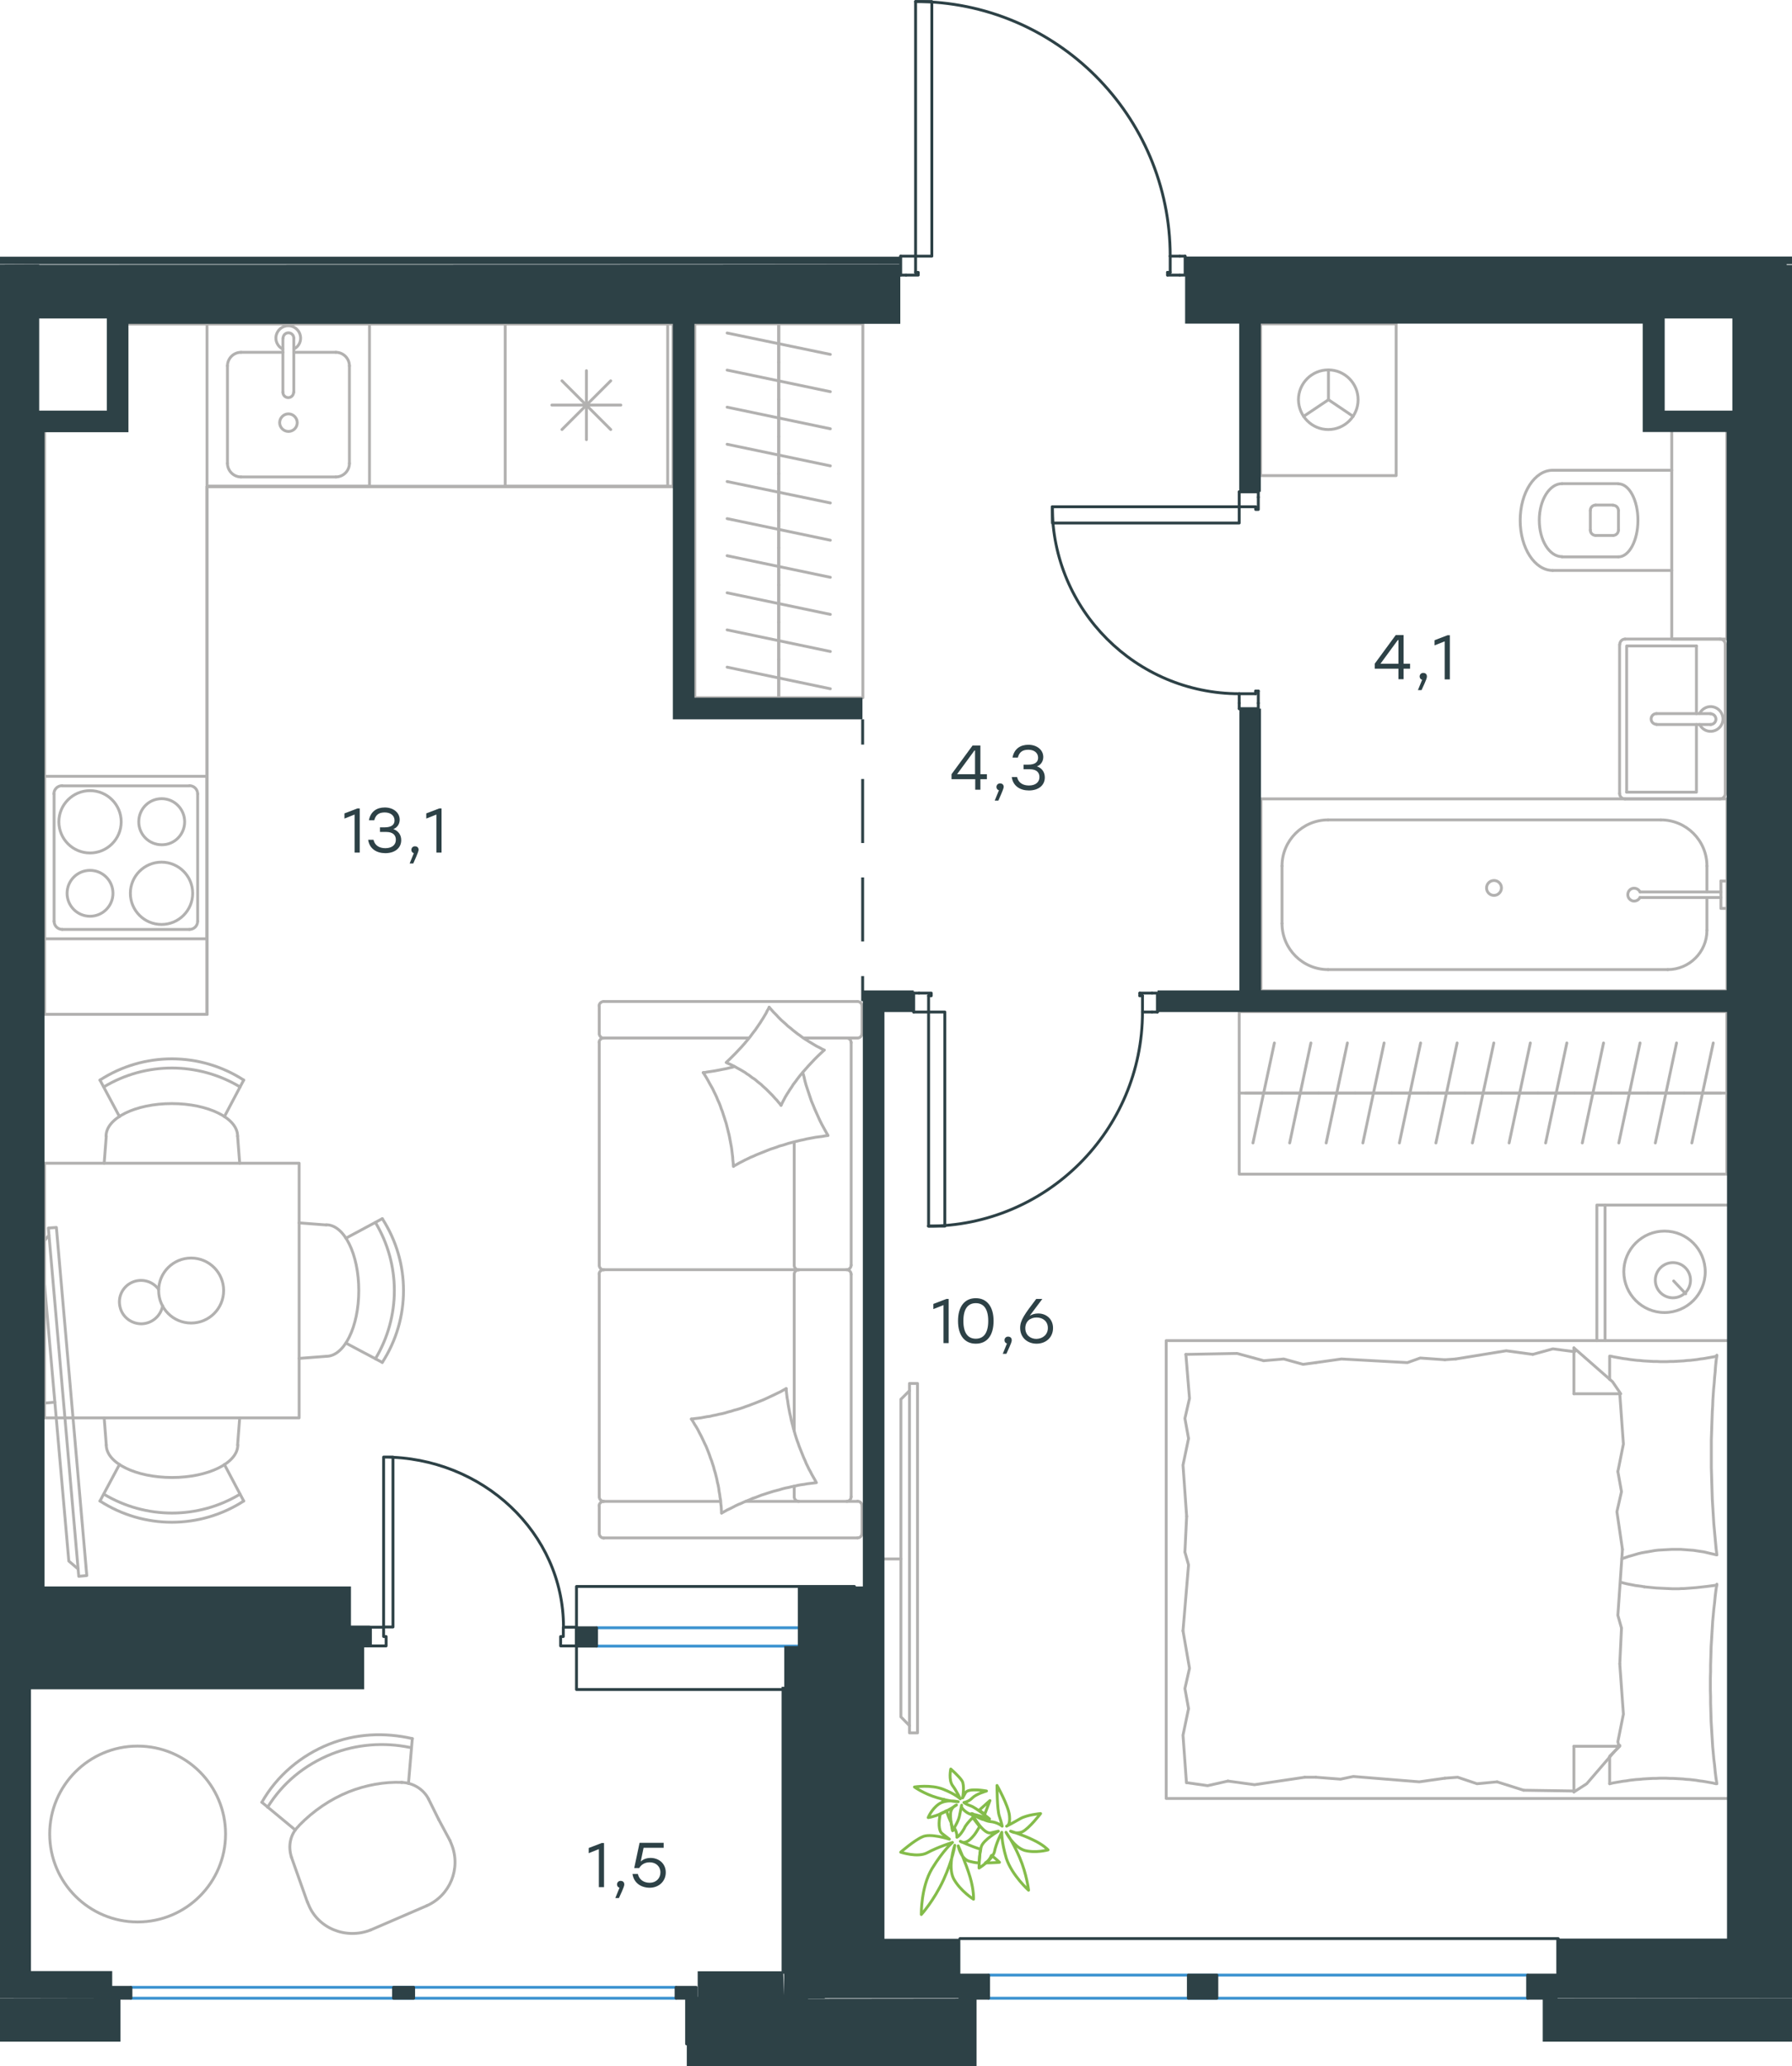 <?xml version="1.0" encoding="utf-8"?>
<!-- Generator: Adobe Illustrator 26.5.0, SVG Export Plug-In . SVG Version: 6.00 Build 0)  -->
<svg version="1.1" id="Слой_1" xmlns="http://www.w3.org/2000/svg" xmlns:xlink="http://www.w3.org/1999/xlink" x="0px" y="0px"
	 viewBox="0 0 937.5 1080.8" style="enable-background:new 0 0 937.5 1080.8;" xml:space="preserve">
<style type="text/css">
	.st0{fill:none;stroke:#B2B1B0;stroke-width:1.5;stroke-linecap:round;stroke-linejoin:round;stroke-miterlimit:10;}
	.st1{fill:none;stroke:#B2B1B0;stroke-width:1.5;stroke-linecap:round;stroke-linejoin:round;stroke-miterlimit:22.926;}
	.st2{fill:none;stroke:#2D4146;stroke-width:1.5;stroke-linecap:round;stroke-linejoin:round;stroke-miterlimit:10;}
	.st3{fill:none;stroke:#2D4146;stroke-width:1.5;stroke-miterlimit:22.926;}
	.st4{fill:none;stroke:#2D4146;stroke-width:1.5;stroke-linecap:round;stroke-linejoin:round;stroke-miterlimit:22.926;}
	.st5{fill:none;stroke:#3C93D0;stroke-width:1.5;stroke-linecap:round;stroke-linejoin:round;stroke-miterlimit:22.926;}
	.st6{fill:#2D4146;}
	.st7{fill:none;stroke:#84BC4A;stroke-width:1.5;stroke-linecap:round;stroke-linejoin:round;stroke-miterlimit:22.926;}
</style>
<g>
	<path class="st0" d="M832,277.3c0,1.6,1.3,2.8,2.8,2.8"/>
	<path class="st0" d="M834.8,264.2c-1.6,0-2.8,1.3-2.8,2.8"/>
	<path class="st0" d="M843.9,280.1c1.6,0,2.8-1.3,2.8-2.8"/>
	<path class="st0" d="M846.7,267.1c0-1.6-1.3-2.8-2.8-2.8"/>
	<line class="st0" x1="843.9" y1="280.1" x2="834.8" y2="280.1"/>
	<line class="st0" x1="832" y1="277.3" x2="832" y2="267.1"/>
	<line class="st0" x1="834.8" y1="264.2" x2="843.9" y2="264.2"/>
	<line class="st0" x1="846.7" y1="267.1" x2="846.7" y2="277.3"/>
	<path class="st0" d="M846.7,291.3c5.6,0,10.2-8.6,10.2-19.1c0-10.6-4.6-19.1-10.2-19.1"/>
	<line class="st0" x1="817.2" y1="291.3" x2="846.7" y2="291.3"/>
	<path class="st0" d="M817.2,253c-6.6,0-11.9,8.6-11.9,19.1c0,10.6,5.3,19.1,11.9,19.1"/>
	<line class="st0" x1="817.2" y1="253" x2="846.7" y2="253"/>
	<path class="st0" d="M812.3,246c-9.4,0-17,11.7-17,26.2c0,14.5,7.6,26.2,17,26.2"/>
	<line class="st0" x1="812.3" y1="298.4" x2="874.6" y2="298.4"/>
	<line class="st0" x1="812.3" y1="246" x2="874.6" y2="246"/>
	<rect x="874.6" y="224.7" class="st0" width="28.8" height="109.6"/>
	<g>
		<line class="st0" x1="887.5" y1="373.3" x2="887.5" y2="337.9"/>
		<polyline class="st0" points="887.5,379 887.5,414.4 851,414.4 		"/>
		<polyline class="st0" points="851,414.4 851,337.9 887.5,337.9 		"/>
		<path class="st0" d="M850.2,334.3c-1.6,0-2.8,1.3-2.8,2.8"/>
		<path class="st0" d="M847.3,415.1c0,1.6,1.3,2.8,2.8,2.8"/>
		<path class="st0" d="M902.6,337.1c0-1.6-1.3-2.8-2.8-2.8"/>
		<path class="st0" d="M899.8,417.9c1.6,0,2.8-1.3,2.8-2.8"/>
		<path class="st0" d="M866.6,373.3c-1.6,0-2.8,1.3-2.8,2.8c0,1.6,1.3,2.8,2.8,2.8"/>
		<line class="st0" x1="895" y1="373.3" x2="866.6" y2="373.3"/>
		<path class="st0" d="M894.9,379c1.6,0,2.8-1.3,2.8-2.8c0-1.6-1.3-2.8-2.8-2.8"/>
		<line class="st0" x1="895" y1="379" x2="866.6" y2="379"/>
		<path class="st0" d="M889.2,379c1.3,2.7,4.3,4.1,7.2,3.4c2.9-0.7,5-3.3,5-6.3c0-3-2.1-5.6-5-6.3c-2.9-0.7-5.9,0.8-7.2,3.4"/>
		<line class="st0" x1="899.8" y1="334.3" x2="850.2" y2="334.3"/>
		<line class="st0" x1="847.3" y1="337.2" x2="847.3" y2="415.1"/>
		<line class="st0" x1="850.2" y1="417.9" x2="899.8" y2="417.9"/>
		<line class="st0" x1="902.6" y1="415.1" x2="902.6" y2="337.2"/>
	</g>
	<line class="st0" x1="893" y1="486.7" x2="893" y2="469.5"/>
	<path class="st0" d="M858,466.6c-0.7-1.4-2.2-2.2-3.8-1.9c-1.5,0.3-2.6,1.7-2.6,3.3c0,1.6,1.1,2.9,2.6,3.3c1.5,0.3,3.1-0.4,3.8-1.9
		"/>
	<line class="st0" x1="900.3" y1="469.5" x2="858" y2="469.5"/>
	<line class="st0" x1="900.3" y1="466.6" x2="858" y2="466.6"/>
	<line class="st0" x1="900.3" y1="460.9" x2="903.5" y2="460.9"/>
	<polyline class="st0" points="900.3,460.9 900.3,475.2 903.5,475.2 	"/>
	<path class="st0" d="M785.5,464.5c0-2.2-1.8-3.9-3.9-3.9c-2.2,0-3.9,1.8-3.9,3.9c0,2.2,1.8,3.9,3.9,3.9
		C783.7,468.4,785.5,466.6,785.5,464.5z"/>
	<path class="st0" d="M872.5,507.2c11.3,0,20.5-9.2,20.5-20.5"/>
	<path class="st0" d="M893,453c0-13.3-10.8-24.1-24.1-24.1"/>
	<path class="st0" d="M670.7,483.1c0,13.3,10.8,24.1,24.1,24.1"/>
	<path class="st0" d="M694.8,428.9c-13.3,0-24.1,10.8-24.1,24.1"/>
	<line class="st0" x1="893" y1="453" x2="893" y2="466.6"/>
	<line class="st0" x1="872.5" y1="507.2" x2="694.8" y2="507.2"/>
	<line class="st0" x1="670.7" y1="483.1" x2="670.7" y2="453"/>
	<line class="st0" x1="694.8" y1="428.9" x2="868.9" y2="428.9"/>
	<rect x="659.7" y="417.9" class="st0" width="243.8" height="100.4"/>
	<polyline class="st0" points="682,217.8 695,209.1 707.9,217.8 	"/>
	<line class="st0" x1="695" y1="209.1" x2="695" y2="193.5"/>
	<path class="st0" d="M694.9,224.7c8.6,0,15.6-7,15.6-15.6c0-8.6-7-15.6-15.6-15.6c-8.6,0-15.6,7-15.6,15.6
		C679.4,217.7,686.3,224.7,694.9,224.7z"/>
	<rect x="659.5" y="169.4" class="st0" width="70.9" height="79.4"/>
	<path class="st0" d="M63.4,429.9c0-9-7.3-16.3-16.3-16.3c-9,0-16.3,7.3-16.3,16.3c0,9,7.3,16.3,16.3,16.3
		C56.1,446.2,63.4,438.9,63.4,429.9z"/>
	<path class="st0" d="M96.6,429.9c0-6.7-5.4-12.1-12-12.1c-6.7,0-12,5.4-12,12.1c0,6.7,5.4,12,12,12C91.2,442,96.6,436.6,96.6,429.9
		z"/>
	<path class="st0" d="M100.8,467.3c0-9-7.3-16.3-16.3-16.3c-9,0-16.3,7.3-16.3,16.3s7.3,16.3,16.3,16.3
		C93.5,483.6,100.8,476.3,100.8,467.3z"/>
	<circle class="st0" cx="47.1" cy="467.3" r="12"/>
	<path class="st0" d="M103.4,415.3c0-2.4-1.9-4.3-4.3-4.3"/>
	<path class="st0" d="M32.5,411c-2.4,0-4.3,1.9-4.3,4.3"/>
	<path class="st0" d="M99.1,486.2c2.4,0,4.3-1.9,4.3-4.3"/>
	<path class="st0" d="M28.3,481.9c0,2.4,1.9,4.3,4.3,4.3"/>
	<line class="st0" x1="99.1" y1="411.1" x2="32.5" y2="411.1"/>
	<line class="st0" x1="103.4" y1="481.9" x2="103.4" y2="415.3"/>
	<line class="st0" x1="32.5" y1="486.2" x2="99.1" y2="486.2"/>
	<line class="st0" x1="28.3" y1="415.3" x2="28.3" y2="481.9"/>
	<rect x="23.3" y="406.1" class="st0" width="85" height="85"/>
	<line class="st0" x1="352.1" y1="169.4" x2="67.2" y2="169.4"/>
	<polyline class="st0" points="23.3,530.6 108.3,530.6 108.3,254.5 352.1,254.5 352.1,169.4 	"/>
	<line class="st0" x1="23.3" y1="226.1" x2="23.3" y2="530.6"/>
	<polyline class="st0" points="108.3,530.6 108.3,254.5 352.1,254.5 352.1,169.4 67.2,169.4 	"/>
	<polygon class="st0" points="23.3,226.1 23.3,530.6 108.3,530.6 23.3,530.6 	"/>
	<polyline class="st0" points="67.2,169.4 352.1,169.4 352.1,254.5 108.3,254.5 108.3,530.6 	"/>
	<line class="st0" x1="294" y1="224.7" x2="319.5" y2="199.2"/>
	<line class="st0" x1="319.5" y1="224.7" x2="294" y2="199.2"/>
	<line class="st0" x1="288.7" y1="211.9" x2="324.8" y2="211.9"/>
	<line class="st0" x1="306.8" y1="230" x2="306.8" y2="193.9"/>
	<rect x="264.3" y="169.4" class="st0" width="85" height="85"/>
	<line class="st0" x1="175.7" y1="184.3" x2="153.7" y2="184.3"/>
	<path class="st0" d="M155.5,221.1c0-2.5-2.1-4.6-4.6-4.6c-2.5,0-4.6,2.1-4.6,4.6c0,2.5,2.1,4.6,4.6,4.6
		C153.4,225.7,155.5,223.7,155.5,221.1z"/>
	<path class="st0" d="M148,205.2c0,1.6,1.3,2.8,2.8,2.8c1.6,0,2.8-1.3,2.8-2.8"/>
	<line class="st0" x1="153.7" y1="176.9" x2="153.7" y2="205.2"/>
	<path class="st0" d="M153.7,176.9c0-1.6-1.3-2.8-2.8-2.8c-1.6,0-2.8,1.3-2.8,2.8"/>
	<line class="st0" x1="148" y1="176.9" x2="148" y2="205.2"/>
	<path class="st0" d="M153.7,182.6c2.7-1.3,4.1-4.3,3.4-7.2c-0.7-2.9-3.3-5-6.3-5c-3,0-5.6,2.1-6.3,5c-0.7,2.9,0.8,5.9,3.4,7.2"/>
	<path class="st0" d="M182.8,191.4c0-3.9-3.2-7.1-7.1-7.1"/>
	<path class="st0" d="M126.1,184.3c-3.9,0-7.1,3.2-7.1,7.1"/>
	<path class="st0" d="M175.7,249.5c3.9,0,7.1-3.2,7.1-7.1"/>
	<path class="st0" d="M119,242.4c0,3.9,3.2,7.1,7.1,7.1"/>
	<line class="st0" x1="182.8" y1="191.4" x2="182.8" y2="242.4"/>
	<line class="st0" x1="175.7" y1="249.5" x2="126.1" y2="249.5"/>
	<line class="st0" x1="119" y1="242.4" x2="119" y2="191.4"/>
	<line class="st0" x1="126.1" y1="184.3" x2="148" y2="184.3"/>
	<rect x="108.3" y="169.4" class="st0" width="85" height="85"/>
	<path class="st0" d="M196.4,710.8c13.2-22,13.2-49.4,0-71.3"/>
	<path class="st0" d="M200,712.7c14.8-22.9,14.8-52.3,0-75.2"/>
	<line class="st0" x1="181" y1="702.6" x2="200" y2="712.7"/>
	<line class="st0" x1="181" y1="647.7" x2="200" y2="637.5"/>
	<line class="st0" x1="170.7" y1="640.8" x2="156.5" y2="639.7"/>
	<line class="st0" x1="170.7" y1="709.5" x2="156.5" y2="710.6"/>
	<path class="st0" d="M170.7,709.5c9.4,0,17-15.4,17-34.4c0-19-7.6-34.4-17-34.4"/>
	<path class="st0" d="M54.3,781.6c22,13.2,49.4,13.2,71.3,0"/>
	<path class="st0" d="M52.3,785.2c22.9,14.8,52.3,14.8,75.2,0"/>
	<line class="st0" x1="62.5" y1="766.1" x2="52.3" y2="785.2"/>
	<line class="st0" x1="117.4" y1="766.1" x2="127.5" y2="785.2"/>
	<line class="st0" x1="124.3" y1="755.9" x2="125.4" y2="741.7"/>
	<line class="st0" x1="55.6" y1="755.9" x2="54.5" y2="741.7"/>
	<path class="st0" d="M55.6,755.9c0,9.4,15.4,17,34.4,17c19,0,34.4-7.6,34.4-17"/>
	<path class="st0" d="M125.6,568.6c-22-13.2-49.4-13.2-71.3,0"/>
	<path class="st0" d="M127.5,565c-22.9-14.8-52.3-14.8-75.2,0"/>
	<line class="st0" x1="117.4" y1="584.1" x2="127.5" y2="565"/>
	<line class="st0" x1="62.5" y1="584.1" x2="52.3" y2="565"/>
	<line class="st0" x1="55.6" y1="594.3" x2="54.5" y2="608.5"/>
	<line class="st0" x1="124.3" y1="594.3" x2="125.4" y2="608.5"/>
	<path class="st0" d="M124.3,594.3c0-9.4-15.4-17-34.4-17c-19,0-34.4,7.6-34.4,17"/>
	<path class="st0" d="M83,674.5c-3.2-4.4-9-5.9-13.9-3.7c-4.9,2.2-7.6,7.6-6.3,12.9c1.2,5.3,6,8.9,11.4,8.8
		c5.4-0.2,9.9-4.1,10.9-9.4"/>
	<path class="st0" d="M83,675.1c0,9.4,7.6,17,17,17c9.4,0,17-7.6,17-17c0-9.4-7.6-17-17-17C90.6,658.1,83,665.7,83,675.1z"/>
	<rect x="23.3" y="608.5" class="st0" width="133.2" height="133.2"/>
	<g>
		<line class="st0" x1="823.4" y1="936.9" x2="797.1" y2="936.5"/>
		<polyline class="st0" points="847.4,870.4 849.3,896.7 846.4,911.1 846.9,913.5 		"/>
		<polyline class="st0" points="847.4,729.1 849.3,755.4 846.4,769.8 		"/>
		<polyline class="st0" points="848.8,810.5 846.4,845 848.3,851.7 		"/>
		<polyline class="st0" points="846.4,769.8 848.3,780.3 845.9,790.8 848.8,810.5 		"/>
		<line class="st0" x1="848.3" y1="851.7" x2="847.4" y2="870.4"/>
		<polyline class="st0" points="842.1,933.1 843.8,932.7 845.5,932.4 847.3,932.1 849,931.8 850.8,931.6 852.5,931.3 854.2,931.1 
			856,930.9 857.7,930.8 859.5,930.6 861.2,930.5 863,930.4 864.7,930.3 866.5,930.3 868.2,930.2 869.9,930.2 871.7,930.2 
			873.5,930.3 875.2,930.3 877,930.4 878.7,930.5 880.5,930.6 882.2,930.8 884,930.9 885.7,931.1 887.4,931.3 889.1,931.6 
			890.8,931.8 892.6,932.1 894.3,932.4 896,932.7 897.7,933.1 		"/>
		<polyline class="st0" points="898.2,933.1 897.7,929.9 897.3,926.6 897,923.4 896.6,920.2 896.3,916.9 896,913.7 895.8,910.4 
			895.6,907.2 895.4,903.9 895.2,900.6 895.1,897.4 895,894.1 894.9,890.8 894.9,887.5 894.8,884.2 894.8,880.9 894.8,877.7 
			894.9,874.4 894.9,871.1 895,867.9 895.1,864.6 895.2,861.3 895.4,858.1 895.6,854.8 895.8,851.5 896,848.2 896.3,845 
			896.6,841.7 897,838.4 897.3,835.2 897.7,831.9 898.2,828.7 		"/>
		<polyline class="st0" points="761.6,710.9 788,706.6 801.9,708.5 		"/>
		<polyline class="st0" points="801.9,708.5 812.4,705.6 823,707 823.9,707 		"/>
		<line class="st0" x1="755.9" y1="711.3" x2="761.6" y2="710.9"/>
		<polyline class="st0" points="688.4,712.8 701.8,710.9 736.3,712.8 743,710.4 755.9,711.3 		"/>
		<polyline class="st0" points="620.4,708.5 647.2,708 661.1,711.8 		"/>
		<polyline class="st0" points="661.1,711.8 671.6,710.9 681.7,713.7 688.4,712.8 		"/>
		<polyline class="st0" points="682.6,929.7 656.3,933.6 642.4,931.7 		"/>
		<polyline class="st0" points="642.4,931.7 631.8,934.1 621.3,932.6 		"/>
		<line class="st0" x1="688.4" y1="929.7" x2="682.6" y2="929.7"/>
		<polyline class="st0" points="755.9,930.2 742.5,932.1 708,929.3 701.3,930.7 688.4,929.7 		"/>
		<line class="st0" x1="797.1" y1="936.5" x2="783.2" y2="932.1"/>
		<polyline class="st0" points="783.2,932.1 772.7,933.1 762.6,929.7 755.9,930.2 		"/>
		<polyline class="st0" points="898.2,829.2 892.8,829.9 890.1,830.2 887.4,830.5 886.1,830.6 884.8,830.7 883.5,830.8 882.2,830.9 
			880.9,831 879.6,831 878.3,831.1 877.1,831.1 874.9,831.1 872.8,831 870.7,830.9 868.6,830.8 866.5,830.7 864.4,830.5 
			862.4,830.3 860.3,830.1 		"/>
		<polyline class="st0" points="860.3,830.1 858.7,829.8 857.2,829.6 855.6,829.4 854.1,829.1 852.5,828.8 851,828.5 849.4,828.1 
			847.9,827.7 		"/>
		<polyline class="st0" points="898.2,709.4 896.4,709.8 894.7,710.1 893,710.4 891.3,710.7 889.5,710.9 887.8,711.2 886,711.4 
			884.3,711.6 882.5,711.7 880.8,711.9 879,712 877.3,712.1 875.5,712.2 873.8,712.2 872.1,712.3 870.4,712.3 868.6,712.3 
			866.8,712.2 865,712.2 863.3,712.1 861.5,712 859.8,711.9 858,711.7 856.3,711.6 854.6,711.4 852.9,711.2 851.1,710.9 
			849.4,710.7 847.7,710.4 846,710.1 844.3,709.8 842.6,709.4 		"/>
		<polyline class="st0" points="848.5,815.4 850.3,814.8 852,814.2 853.8,813.7 855.5,813.2 857.2,812.7 858.9,812.3 860.6,812 
			862.4,811.7 864.1,811.4 865.8,811.1 867.5,810.9 869.3,810.8 871.1,810.7 872.9,810.6 874.7,810.5 876.6,810.5 877.9,810.5 
			879.3,810.5 880.6,810.6 882,810.7 883.3,810.8 884.7,810.9 886,811 887.3,811.2 888.6,811.4 889.9,811.6 891.3,811.8 
			892.6,812.1 893.8,812.4 895.1,812.7 896.4,813 897.7,813.3 		"/>
		<polyline class="st0" points="898.2,813.4 897.8,810.1 897.5,806.9 897.2,803.7 896.9,800.4 896.6,797.2 896.4,793.9 896.2,790.7 
			896,787.4 895.8,784.2 895.7,780.9 895.6,777.6 895.5,774.4 895.4,771.1 895.3,767.8 895.3,764.5 895.3,761.2 895.3,758.6 
			895.3,756.1 895.3,753.1 895.4,750.2 895.5,747.3 895.6,744.3 895.7,741.4 895.8,738.4 896,735.4 896.1,732.5 896.3,729.5 
			896.5,726.6 896.8,723.6 897,720.7 897.3,717.7 897.5,714.8 897.8,711.9 898.2,708.9 		"/>
		<polyline class="st0" points="620.8,793.2 618.9,766.4 621.8,752.5 		"/>
		<polyline class="st0" points="621.8,752.5 619.9,742 622.3,731.5 620.4,708.5 		"/>
		<polyline class="st0" points="620.7,932.6 618.9,907.7 621.8,893.8 		"/>
		<polyline class="st0" points="618.9,853.1 621.8,818.6 619.9,811.9 		"/>
		<polyline class="st0" points="621.8,893.8 619.9,883.3 622.3,872.7 618.9,853.1 		"/>
		<line class="st0" x1="619.9" y1="811.9" x2="620.8" y2="793.2"/>
		<line class="st0" x1="823.4" y1="705.1" x2="823.4" y2="729.1"/>
		<polyline class="st0" points="847.4,913 830.1,933.1 823.4,937.4 		"/>
		<line class="st0" x1="847.4" y1="729.1" x2="823.4" y2="729.1"/>
		<line class="st0" x1="842.1" y1="933.1" x2="842.1" y2="919.1"/>
		<polyline class="st0" points="823.4,705.1 843.6,722.8 847.9,729.1 		"/>
		<line class="st0" x1="823.4" y1="937.4" x2="823.4" y2="913.5"/>
		<polyline class="st0" points="842.1,918.7 847.4,913.5 823.4,913.5 		"/>
		<line class="st0" x1="842.1" y1="721.6" x2="842.1" y2="709.4"/>
		<line class="st0" x1="875.6" y1="670.1" x2="881.9" y2="676.8"/>
		<path class="st0" d="M875.2,678.9c5.1,0,9.2-4.1,9.2-9.2s-4.1-9.2-9.2-9.2c-5.1,0-9.2,4.1-9.2,9.2S870.1,678.9,875.2,678.9z"/>
		<path class="st0" d="M870.8,686.6c11.7,0,21.3-9.5,21.3-21.3c0-11.7-9.5-21.3-21.3-21.3c-11.7,0-21.3,9.5-21.3,21.3
			C849.6,677.1,859.1,686.6,870.8,686.6z"/>
		<line class="st0" x1="839.7" y1="630.4" x2="839.7" y2="701.3"/>
		<polyline class="st0" points="903.5,630.4 835.4,630.4 835.4,701.3 		"/>
		<line class="st0" x1="906.3" y1="701.3" x2="906.3" y2="630.4"/>
		<polyline class="st0" points="903.5,940.8 610.1,940.8 610.1,701.3 903.5,701.3 		"/>
		<line class="st0" x1="906.3" y1="701.3" x2="906.3" y2="940.8"/>
	</g>
	<line class="st0" x1="651.5" y1="571.8" x2="670.7" y2="571.8"/>
	<line class="st0" x1="666.7" y1="545.6" x2="655.5" y2="597.9"/>
	<line class="st0" x1="670.7" y1="571.8" x2="689.8" y2="571.8"/>
	<line class="st0" x1="685.8" y1="545.6" x2="674.7" y2="597.9"/>
	<line class="st0" x1="689.8" y1="571.8" x2="708.9" y2="571.8"/>
	<line class="st0" x1="704.9" y1="545.6" x2="693.8" y2="597.9"/>
	<line class="st0" x1="708.9" y1="571.8" x2="728.1" y2="571.8"/>
	<line class="st0" x1="724.1" y1="545.6" x2="713" y2="597.9"/>
	<line class="st0" x1="728.1" y1="571.8" x2="747.2" y2="571.8"/>
	<line class="st0" x1="743.2" y1="545.6" x2="732.1" y2="597.9"/>
	<line class="st0" x1="747.2" y1="571.8" x2="766.3" y2="571.8"/>
	<line class="st0" x1="762.3" y1="545.6" x2="751.2" y2="597.9"/>
	<line class="st0" x1="766.3" y1="571.8" x2="785.5" y2="571.8"/>
	<line class="st0" x1="781.5" y1="545.6" x2="770.3" y2="597.9"/>
	<line class="st0" x1="648.3" y1="571.8" x2="903.5" y2="571.8"/>
	<line class="st0" x1="785.5" y1="571.8" x2="804.6" y2="571.8"/>
	<line class="st0" x1="800.6" y1="545.6" x2="789.5" y2="597.9"/>
	<line class="st0" x1="804.6" y1="571.8" x2="823.7" y2="571.8"/>
	<line class="st0" x1="819.7" y1="545.6" x2="808.6" y2="597.9"/>
	<line class="st0" x1="823.7" y1="571.8" x2="842.9" y2="571.8"/>
	<line class="st0" x1="838.9" y1="545.6" x2="827.8" y2="597.9"/>
	<line class="st0" x1="842.9" y1="571.8" x2="862" y2="571.8"/>
	<line class="st0" x1="858" y1="545.6" x2="846.9" y2="597.9"/>
	<line class="st0" x1="862" y1="571.8" x2="881.1" y2="571.8"/>
	<line class="st0" x1="877.1" y1="545.6" x2="866" y2="597.9"/>
	<line class="st0" x1="881.1" y1="571.8" x2="900.3" y2="571.8"/>
	<line class="st0" x1="896.3" y1="545.6" x2="885.1" y2="597.9"/>
	<rect x="648.3" y="529.2" class="st0" width="255.1" height="85"/>
	<line class="st0" x1="471.3" y1="815.5" x2="462.7" y2="815.5"/>
	<polyline class="st0" points="475.8,727.5 471.3,732 471.3,898.1 475.8,902.7 	"/>
	<rect x="475.8" y="723.7" class="st0" width="4.2" height="182.8"/>
	<line class="st0" x1="407.4" y1="364.3" x2="407.4" y2="344.9"/>
	<line class="st0" x1="380.4" y1="349" x2="434.4" y2="360.3"/>
	<line class="st0" x1="407.4" y1="344.9" x2="407.4" y2="325.5"/>
	<line class="st0" x1="380.4" y1="329.5" x2="434.4" y2="340.8"/>
	<line class="st0" x1="407.4" y1="325.5" x2="407.4" y2="306"/>
	<line class="st0" x1="380.4" y1="310.1" x2="434.4" y2="321.4"/>
	<line class="st0" x1="407.4" y1="306" x2="407.4" y2="286.6"/>
	<line class="st0" x1="380.4" y1="290.7" x2="434.4" y2="302"/>
	<line class="st0" x1="407.4" y1="365" x2="407.4" y2="169.4"/>
	<line class="st0" x1="407.4" y1="286.6" x2="407.4" y2="267.2"/>
	<line class="st0" x1="380.4" y1="271.3" x2="434.4" y2="282.6"/>
	<line class="st0" x1="407.4" y1="267.2" x2="407.4" y2="247.8"/>
	<line class="st0" x1="380.4" y1="251.9" x2="434.4" y2="263.1"/>
	<line class="st0" x1="407.4" y1="247.8" x2="407.4" y2="228.4"/>
	<line class="st0" x1="380.4" y1="232.4" x2="434.4" y2="243.7"/>
	<line class="st0" x1="407.4" y1="228.4" x2="407.4" y2="208.9"/>
	<line class="st0" x1="380.4" y1="213" x2="434.4" y2="224.3"/>
	<line class="st0" x1="407.4" y1="208.9" x2="407.4" y2="189.5"/>
	<line class="st0" x1="380.4" y1="193.6" x2="434.4" y2="204.9"/>
	<line class="st0" x1="407.4" y1="189.5" x2="407.4" y2="170.1"/>
	<line class="st0" x1="380.4" y1="174.2" x2="434.4" y2="185.4"/>
	<rect x="363.5" y="169.4" class="st0" width="87.9" height="195.6"/>
	<line class="st0" x1="390.2" y1="785.4" x2="448.6" y2="785.4"/>
	<line class="st0" x1="415.5" y1="666.6" x2="415.5" y2="748.7"/>
	<line class="st0" x1="420.5" y1="543" x2="448.6" y2="543"/>
	<polyline class="st0" points="431.2,549.3 430.1,548.8 429.1,548.2 428.1,547.7 427.1,547.2 426.1,546.6 425.1,546 424.1,545.4 
		423.1,544.8 422.2,544.2 421.2,543.6 420.3,543 419.3,542.3 418.4,541.6 417.5,541 416.6,540.3 415.7,539.6 414.8,538.9 
		413.9,538.1 413,537.4 412.1,536.7 411.3,535.9 410.4,535.1 409.6,534.4 408.7,533.6 407.9,532.8 407.1,532 406.3,531.1 
		405.5,530.3 404.7,529.5 403.9,528.6 403.2,527.8 402.4,526.9 	"/>
	<polyline class="st0" points="384,558 383.1,558.3 382.1,558.5 380.1,559 378,559.4 376,559.8 373.9,560.2 371.9,560.5 
		369.9,560.8 368.9,561 367.9,561.1 	"/>
	<polyline class="st0" points="408.6,578.2 409.1,577.2 409.6,576.2 410.2,575.1 410.7,574.1 411.3,573.1 411.9,572.1 412.5,571.2 
		413.1,570.2 413.8,569.2 414.4,568.3 415,567.3 415.7,566.4 416.4,565.5 417.1,564.5 417.8,563.6 418.5,562.7 420,560.9 
		421.5,559.2 423,557.5 424.6,555.8 426.2,554.1 427.8,552.5 429.5,550.9 431.2,549.3 	"/>
	<polyline class="st0" points="377.5,791.5 379,790.7 380.4,789.9 381.9,789.2 383.3,788.5 384.8,787.7 386.3,787 387.8,786.4 
		389.3,785.7 390.8,785.1 392.3,784.5 393.8,783.8 395.4,783.3 396.9,782.7 398.4,782.1 400,781.6 401.5,781.1 403.1,780.6 
		404.7,780.1 406.3,779.7 407.8,779.3 409.4,778.8 411,778.4 412.6,778.1 414.2,777.7 415.8,777.4 417.4,777 419,776.7 420.6,776.5 
		422.2,776.2 423.8,776 425.5,775.8 427.1,775.6 426.3,774.1 425.5,772.7 424.7,771.3 424,769.9 423.2,768.5 422.5,767 421.8,765.6 
		421.2,764.1 420.5,762.6 419.9,761.1 419.3,759.6 418.7,758.1 418.1,756.6 417.6,755.1 417,753.5 416.5,752 416,750.4 415.6,748.9 
		415.1,747.3 414.7,745.7 414.3,744.2 413.9,742.6 413.6,741 413.2,739.4 412.9,737.8 412.6,736.2 412.3,734.5 412.1,732.9 
		411.8,731.3 411.6,729.7 411.4,728 411.3,726.4 	"/>
	<polyline class="st0" points="367.9,561.1 368.8,562.5 369.6,563.8 370.4,565.2 371.2,566.7 372,568.1 372.8,569.5 373.5,571 
		374.2,572.4 374.9,573.9 375.5,575.4 376.2,576.9 376.8,578.4 377.3,579.9 377.9,581.4 378.4,583 378.9,584.5 379.4,586.1 
		379.9,587.6 380.3,589.2 380.7,590.8 381.1,592.4 381.5,594 381.8,595.6 382.1,597.2 382.4,598.8 382.7,600.4 382.9,602 
		383.1,603.7 383.3,605.3 383.4,606.9 383.6,608.6 383.7,610.2 	"/>
	<polyline class="st0" points="384,609.9 385.5,609.1 386.9,608.3 388.3,607.6 389.8,606.8 391.3,606.1 392.7,605.4 394.2,604.8 
		395.7,604.1 397.2,603.5 398.7,602.9 400.2,602.3 401.7,601.7 403.2,601.1 404.8,600.6 406.3,600.1 407.8,599.5 409.4,599.1 
		411,598.6 412.5,598.1 414.1,597.7 415.6,597.3 417.2,596.9 418.8,596.5 420.4,596.2 422,595.8 423.6,595.5 425.2,595.2 
		426.8,594.9 428.4,594.7 430,594.5 431.6,594.2 433.2,594 432.1,592.1 431,590.1 429.9,588.1 428.9,586.1 428,584.1 427.1,582.1 
		426.2,580.1 425.4,578.1 424.5,576 423.8,573.9 423.1,571.8 422.4,569.7 421.7,567.6 421.1,565.4 420.6,563.2 420,561.1 	"/>
	<polyline class="st0" points="361.7,742.3 362.6,743.7 363.4,745.1 364.3,746.5 365.1,747.9 365.8,749.3 366.6,750.8 367.3,752.2 
		368,753.7 368.7,755.2 369.4,756.6 370,758.1 370.6,759.6 371.2,761.2 371.7,762.7 372.3,764.2 372.8,765.8 373.3,767.3 
		373.7,768.9 374.2,770.5 374.6,772.1 375,773.7 375.3,775.3 375.7,776.9 376,778.5 376.2,780.1 376.5,781.7 376.7,783.3 377,784.9 
		377.1,786.6 377.3,788.2 377.4,789.9 377.5,791.5 	"/>
	<polyline class="st0" points="402.4,526.9 401.9,527.9 401.3,528.9 400.8,530 400.2,531 399.6,532 399,533 398.4,533.9 
		397.8,534.9 397.1,535.9 396.5,536.8 395.8,537.8 395.2,538.7 393.8,540.5 392.4,542.4 391,544.1 389.5,545.9 388,547.6 
		386.4,549.3 384.8,551 383.2,552.6 381.6,554.2 379.9,555.8 380.9,556.3 381.9,556.7 382.9,557.2 384,557.7 385,558.3 385.9,558.8 
		387,559.4 387.9,559.9 388.9,560.5 389.9,561.1 390.8,561.8 391.8,562.4 392.7,563.1 393.6,563.8 394.6,564.4 395.5,565.1 
		396.4,565.9 397.3,566.6 398.2,567.3 399,568.1 399.9,568.9 400.8,569.7 401.6,570.5 402.4,571.3 403.2,572.1 404,572.9 
		404.8,573.8 405.6,574.7 406.4,575.5 407.1,576.4 407.9,577.3 408.6,578.2 	"/>
	<polyline class="st0" points="411.3,726.4 409.8,727.2 408.4,728 406.9,728.7 405.5,729.4 404,730.1 402.5,730.8 401,731.5 
		399.5,732.2 398,732.8 396.5,733.4 395,734 393.4,734.6 391.9,735.2 390.4,735.7 388.8,736.3 387.3,736.8 385.7,737.3 384.1,737.7 
		382.6,738.2 381,738.6 379.4,739.1 377.8,739.5 376.2,739.8 374.6,740.2 373,740.5 371.4,740.9 369.8,741.1 368.2,741.4 
		366.6,741.7 365,741.9 363.3,742.1 361.7,742.3 	"/>
	<path class="st0" d="M415.5,661.9c0,1.3,1.1,2.4,2.4,2.4"/>
	<line class="st0" x1="415.5" y1="661.9" x2="415.5" y2="597.4"/>
	<path class="st0" d="M415.5,783c0,1.3,1.1,2.4,2.4,2.4"/>
	<path class="st0" d="M417.9,664.2c-1.3,0-2.4,1.1-2.4,2.4"/>
	<line class="st0" x1="415.5" y1="777.4" x2="415.5" y2="783"/>
	<path class="st0" d="M445.3,545.4c0-1.3-1.1-2.4-2.4-2.4"/>
	<path class="st0" d="M315.8,543c-1.3,0-2.4,1.1-2.4,2.4"/>
	<path class="st0" d="M442.9,664.2c1.3,0,2.4-1.1,2.4-2.4"/>
	<path class="st0" d="M313.5,661.9c0,1.3,1.1,2.4,2.4,2.4"/>
	<line class="st0" x1="445.3" y1="661.9" x2="445.3" y2="545.4"/>
	<line class="st0" x1="313.5" y1="545.4" x2="313.5" y2="661.9"/>
	<path class="st0" d="M442.9,785.4c1.3,0,2.4-1.1,2.4-2.4"/>
	<path class="st0" d="M313.5,783c0,1.3,1.1,2.4,2.4,2.4"/>
	<path class="st0" d="M451,787.7c0-1.3-1.1-2.4-2.4-2.4"/>
	<path class="st0" d="M445.3,666.6c0-1.3-1.1-2.4-2.4-2.4"/>
	<path class="st0" d="M315.8,664.2c-1.3,0-2.4,1.1-2.4,2.4"/>
	<path class="st0" d="M315.8,523.9c-1.3,0-2.4,1.1-2.4,2.4"/>
	<path class="st0" d="M313.5,540.7c0,1.3,1.1,2.4,2.4,2.4"/>
	<path class="st0" d="M451,526.3c0-1.3-1.1-2.4-2.4-2.4"/>
	<path class="st0" d="M448.6,543c1.3,0,2.4-1.1,2.4-2.4"/>
	<path class="st0" d="M448.6,804.5c1.3,0,2.4-1.1,2.4-2.4"/>
	<path class="st0" d="M315.8,785.4c-1.3,0-2.4,1.1-2.4,2.4"/>
	<path class="st0" d="M313.5,802.2c0,1.3,1.1,2.4,2.4,2.4"/>
	<line class="st0" x1="445.3" y1="666.6" x2="445.3" y2="783"/>
	<line class="st0" x1="315.8" y1="664.2" x2="442.9" y2="664.2"/>
	<line class="st0" x1="313.5" y1="783" x2="313.5" y2="666.6"/>
	<line class="st0" x1="448.6" y1="523.9" x2="315.8" y2="523.9"/>
	<line class="st0" x1="313.5" y1="526.3" x2="313.5" y2="540.7"/>
	<line class="st0" x1="315.8" y1="543" x2="391.7" y2="543"/>
	<line class="st0" x1="451" y1="540.7" x2="451" y2="526.3"/>
	<line class="st0" x1="376.8" y1="785.4" x2="315.8" y2="785.4"/>
	<line class="st0" x1="313.5" y1="787.8" x2="313.5" y2="802.2"/>
	<line class="st0" x1="315.8" y1="804.5" x2="448.6" y2="804.5"/>
	<line class="st0" x1="451" y1="802.2" x2="451" y2="787.8"/>
	<line class="st0" x1="28.7" y1="733.5" x2="23.3" y2="734"/>
	<polyline class="st0" points="40.9,820.8 36,816.6 23.3,672.1 	"/>
	<line class="st0" x1="25.6" y1="646.2" x2="23.3" y2="649"/>
	<polygon class="st0" points="41.2,824.6 45.4,824.2 29.5,642.1 25.3,642.4 	"/>
	<g>
		<g>
			<line class="st1" x1="193.9" y1="1009.6" x2="223.3" y2="996.9"/>
			<line class="st1" x1="229.5" y1="951.8" x2="224.2" y2="941.1"/>
			<line class="st1" x1="235.4" y1="962.8" x2="229.5" y2="951.8"/>
			<line class="st1" x1="160.8" y1="995" x2="152.5" y2="971.6"/>
			<line class="st1" x1="137" y1="942.8" x2="154.5" y2="957.3"/>
			<line class="st1" x1="215.7" y1="909.5" x2="213.7" y2="932.9"/>
			<path class="st1" d="M193.9,1009.6L193.9,1009.6c-12.9,5.1-27.6-0.9-32.5-13.3c-0.2-0.4-0.4-0.9-0.5-1.3"/>
			<path class="st1" d="M140,945.4c7.9-12.8,19.4-22.2,33.6-27.9c12.9-5.1,27.3-6.2,40.8-3.4"/>
			<path class="st1" d="M156.6,954.8c7.3-7.5,16.2-13.6,25.9-17.5c8.9-3.5,18.5-5.3,27.9-4.9"/>
			<path class="st1" d="M137,942.8c7.8-13.9,20.6-24.6,35.2-30.4c13.8-5.5,28.9-6.3,43.6-2.9"/>
			<path class="st1" d="M235.4,962.8c0.4,0.9,0.5,1.3,0.9,2.2c4.9,12.4-0.8,26.5-13,31.9"/>
			<path class="st1" d="M209.9,932.4c6.2,0.1,11.7,3.6,14.3,8.7"/>
			<path class="st1" d="M152.5,971.6c-1.9-5.9-0.7-12.1,3.8-16.4"/>
		</g>
		<circle class="st1" cx="72" cy="959.4" r="46"/>
	</g>
</g>
<line class="st2" x1="617.2" y1="134" x2="620" y2="134"/>
<polyline class="st2" points="471.2,134 474,134 479,134 "/>
<line class="st2" x1="612.2" y1="134" x2="617.2" y2="134"/>
<path class="st2" d="M612.2,134C612.2,60.4,552.6,0.8,479,0.8"/>
<line class="st2" x1="617.2" y1="143.9" x2="610.8" y2="143.9"/>
<line class="st2" x1="474" y1="143.9" x2="471.2" y2="143.9"/>
<line class="st2" x1="479" y1="134" x2="479" y2="142.5"/>
<polyline class="st2" points="474,143.9 480.4,143.9 480.4,142.5 479,142.5 "/>
<line class="st2" x1="471.2" y1="134" x2="471.2" y2="143.9"/>
<line class="st2" x1="612.2" y1="142.5" x2="610.8" y2="142.5"/>
<polyline class="st2" points="620,134 620,143.9 617.2,143.9 "/>
<line class="st2" x1="612.2" y1="134" x2="612.2" y2="142.5"/>
<line class="st2" x1="610.8" y1="142.5" x2="610.8" y2="143.9"/>
<polygon class="st2" points="479,0.8 487.5,0.8 487.5,31.8 487.5,134 479,134 479,102.8 "/>
<line class="st2" x1="648.3" y1="367.8" x2="648.3" y2="370.7"/>
<polyline class="st2" points="648.3,257.3 648.3,260.1 648.3,265.1 "/>
<line class="st2" x1="648.3" y1="362.9" x2="648.3" y2="367.8"/>
<path class="st2" d="M550.5,265.1c0,54,43.8,97.8,97.8,97.8"/>
<line class="st2" x1="658.3" y1="367.8" x2="658.3" y2="361.5"/>
<line class="st2" x1="658.3" y1="260.1" x2="658.3" y2="257.3"/>
<line class="st2" x1="648.3" y1="265.1" x2="656.9" y2="265.1"/>
<polyline class="st2" points="658.3,260.1 658.3,266.5 656.9,266.5 656.9,265.1 "/>
<line class="st2" x1="648.3" y1="257.3" x2="658.3" y2="257.3"/>
<line class="st2" x1="656.9" y1="362.9" x2="656.9" y2="361.5"/>
<polyline class="st2" points="648.3,370.7 658.3,370.7 658.3,367.8 "/>
<line class="st2" x1="648.3" y1="362.9" x2="656.9" y2="362.9"/>
<line class="st2" x1="656.9" y1="361.5" x2="658.3" y2="361.5"/>
<polygon class="st2" points="617.2,265.1 550.6,265.1 550.6,273.6 581.6,273.6 648.3,273.6 648.3,265.1 "/>
<line class="st2" x1="602.7" y1="529.4" x2="605.5" y2="529.4"/>
<polyline class="st2" points="478,529.4 480.8,529.4 485.8,529.4 "/>
<line class="st2" x1="597.7" y1="529.4" x2="602.7" y2="529.4"/>
<path class="st2" d="M485.7,641.4c61.8,0,112-50.1,112-112"/>
<line class="st2" x1="602.7" y1="519.5" x2="596.3" y2="519.5"/>
<line class="st2" x1="480.8" y1="519.5" x2="478" y2="519.5"/>
<line class="st2" x1="485.8" y1="529.4" x2="485.8" y2="520.9"/>
<polyline class="st2" points="480.8,519.5 487.2,519.5 487.2,520.9 485.8,520.9 "/>
<line class="st2" x1="478" y1="529.4" x2="478" y2="519.5"/>
<line class="st2" x1="597.7" y1="520.9" x2="596.3" y2="520.9"/>
<polyline class="st2" points="605.5,529.4 605.5,519.5 602.7,519.5 "/>
<line class="st2" x1="597.7" y1="529.4" x2="597.7" y2="520.9"/>
<line class="st2" x1="596.3" y1="520.9" x2="596.3" y2="519.5"/>
<polygon class="st2" points="485.8,560.6 485.8,641.4 494.3,641.4 494.3,610.3 494.3,529.4 485.8,529.4 "/>
<line class="st3" x1="451.3" y1="376.3" x2="451.3" y2="389.5"/>
<line class="st3" x1="451.3" y1="407.5" x2="451.3" y2="441"/>
<line class="st3" x1="451.3" y1="459" x2="451.3" y2="492.5"/>
<line class="st3" x1="451.3" y1="510.6" x2="451.3" y2="523.7"/>
<rect x="359.2" y="1045.3" class="st4" width="62.8" height="23.9"/>
<path class="st4" d="M193.8,861v-9.8h6.9v4.9h1.3v4.9H193.8z M301.6,861h-8.3v-4.9h1.4v-4.9h6.9V861z M200.7,762.2
	c51.9,0,94.1,39.8,94.1,88.9 M200.7,762.2h4.9v88.9h-4.9V762.2z"/>
<line class="st5" x1="440.2" y1="851.5" x2="312.1" y2="851.5"/>
<line class="st5" x1="439.9" y1="861.1" x2="312.1" y2="861.1"/>
<rect x="301.6" y="829.9" class="st4" width="145.4" height="53.9"/>
<rect x="301.6" y="851.5" class="st4" width="10.5" height="9.6"/>
<rect x="183.5" y="851.1" class="st4" width="9.8" height="9.9"/>
<line class="st4" x1="502.2" y1="1014.1" x2="815.2" y2="1014.1"/>
<line class="st5" x1="517.2" y1="1045.3" x2="799.2" y2="1045.3"/>
<line class="st5" x1="517.2" y1="1033.2" x2="799.2" y2="1033.2"/>
<rect x="502.2" y="1033.2" class="st4" width="15" height="12.1"/>
<rect x="621.7" y="1033.2" class="st4" width="14.9" height="12.1"/>
<rect x="799.2" y="1033.2" class="st4" width="14.9" height="12.1"/>
<line class="st5" x1="353.7" y1="1045.3" x2="68.5" y2="1045.3"/>
<line class="st5" x1="353.7" y1="1039.6" x2="68.5" y2="1039.6"/>
<rect x="58" y="1039.6" class="st4" width="10.5" height="5.7"/>
<rect x="353.7" y="1039.6" class="st4" width="10.5" height="5.7"/>
<rect x="205.9" y="1039.6" class="st4" width="10.5" height="5.7"/>
<g>
	<path class="st6" d="M188.2,422.9V446h-2.7v-19.9l-5.3,2.1v-2.7l6.8-2.6H188.2z"/>
	<path class="st6" d="M209.9,439.5c0,4.2-3.4,6.8-8.3,6.8c-4.5,0-8.3-2.2-9-7h2.8c0.7,3.1,3.2,4.4,6.2,4.4c3.4,0,5.5-1.7,5.5-4.4
		c0-2.3-1.4-4.1-5.1-4.1h-3.2v-2.4h2.4c3.5,0,5.2-1.3,5.2-3.6c0-2.6-2.1-4.2-5.1-4.2c-2.8,0-4.7,1-5.5,4.1h-2.8
		c0.9-4.7,4.2-6.7,8.3-6.7c4.4,0,7.8,2.6,7.8,6.4c0,2.2-1.2,4.1-3.3,4.9C208.4,434.7,209.9,436.7,209.9,439.5z"/>
	<path class="st6" d="M216.2,451.7h-1.9l2.2-5.4c-0.8-0.2-1.3-0.9-1.3-1.7c0-1.1,0.8-1.9,1.9-1.9c0.8,0,1.9,0.4,1.9,1.9
		C218.9,445.2,218.8,445.9,216.2,451.7z"/>
	<path class="st6" d="M231,422.9V446h-2.7v-19.9l-5.3,2.1v-2.7l6.8-2.6H231z"/>
</g>
<g>
	<path class="st6" d="M316,964.1v23.1h-2.7v-19.9l-5.3,2.1v-2.7l6.8-2.6H316z"/>
	<path class="st6" d="M323.8,992.9h-1.9l2.2-5.4c-0.8-0.2-1.3-0.9-1.3-1.7c0-1.1,0.8-1.9,1.9-1.9c0.8,0,1.9,0.4,1.9,1.9
		C326.6,986.3,326.5,987.1,323.8,992.9z"/>
	<path class="st6" d="M348.3,979.5c0,4.7-3.7,8-8.4,8c-4.4,0-8.3-2.4-9-7.2h2.8c0.7,3,3.1,4.6,6.2,4.6c3.3,0,5.6-2.3,5.6-5.4
		c0-3.2-2.4-5.3-5.6-5.3c-2.6,0-4.4,1.2-5.5,3h-2.6l2.8-13.2h12.6v2.6h-10.5l-1.5,7.2c1.3-1.2,3-1.9,5.3-1.9
		C344.8,972,348.3,974.9,348.3,979.5z"/>
</g>
<g>
	<path class="st6" d="M496.3,679.5v23.1h-2.7v-19.9l-5.3,2.1v-2.7l6.8-2.6H496.3z"/>
	<path class="st6" d="M519.8,691c0,7.6-3.4,11.9-9.3,11.9c-5.8,0-9.3-4.3-9.3-11.9s3.5-11.9,9.3-11.9
		C516.3,679.1,519.8,683.5,519.8,691z M517,691c0-6.6-2.6-9.3-6.5-9.3s-6.5,2.7-6.5,9.3c0,6.6,2.6,9.3,6.5,9.3S517,697.6,517,691z"
		/>
	<path class="st6" d="M526.5,708.2h-1.9l2.2-5.4c-0.8-0.2-1.3-0.9-1.3-1.7c0-1.1,0.8-1.9,1.9-1.9c0.8,0,1.9,0.4,1.9,1.9
		C529.3,701.7,529.2,702.4,526.5,708.2z"/>
	<path class="st6" d="M550.9,694.7c0,5-3.8,8.2-8.6,8.2c-4.7,0-8.6-3.1-8.6-8.3c0-4,2.4-7.2,8.4-15.1h3.2l-6.6,8.8
		c1.2-0.7,2.6-1.2,4.3-1.2C547.1,687,550.9,689.8,550.9,694.7z M548.2,694.7c0-3.5-2.6-5.5-5.9-5.5c-3.4,0-5.9,2.1-5.9,5.6
		c0,3.5,2.6,5.6,5.8,5.6C545.6,700.3,548.2,698.1,548.2,694.7z"/>
</g>
<g>
	<path class="st6" d="M516.3,407.6h-3.4v5.5h-2.7v-5.5h-12.4V405l11-15h4.1v15h3.4V407.6z M510.1,405v-12.4h-0.3l-9.1,12.4
		L510.1,405z"/>
	<path class="st6" d="M522.3,418.8h-1.9l2.2-5.4c-0.8-0.2-1.3-0.9-1.3-1.7c0-1.1,0.8-1.9,1.9-1.9c0.8,0,1.9,0.4,1.9,1.9
		C525,412.3,524.9,413,522.3,418.8z"/>
	<path class="st6" d="M546.6,406.7c0,4.2-3.4,6.8-8.3,6.8c-4.5,0-8.3-2.2-9-7h2.8c0.7,3.1,3.2,4.4,6.2,4.4c3.4,0,5.5-1.7,5.5-4.4
		c0-2.3-1.4-4.1-5.1-4.1h-3.2V400h2.4c3.5,0,5.2-1.3,5.2-3.6c0-2.6-2.1-4.2-5.1-4.2c-2.8,0-4.7,1-5.5,4.1h-2.8
		c0.9-4.7,4.2-6.7,8.3-6.7c4.4,0,7.8,2.6,7.8,6.4c0,2.2-1.2,4.1-3.3,4.9C545.1,401.8,546.6,403.9,546.6,406.7z"/>
</g>
<g>
	<path class="st6" d="M737.7,349.8h-3.4v5.5h-2.7v-5.5h-12.4v-2.6l11-15h4.1v15h3.4V349.8z M731.6,347.2v-12.4h-0.3l-9.1,12.4
		L731.6,347.2z"/>
	<path class="st6" d="M743.7,361h-1.9l2.2-5.4c-0.8-0.2-1.3-0.9-1.3-1.7c0-1.1,0.8-1.9,1.9-1.9c0.8,0,1.9,0.4,1.9,1.9
		C746.5,354.5,746.4,355.2,743.7,361z"/>
	<path class="st6" d="M758.5,332.3v23.1h-2.7v-19.9l-5.3,2.1v-2.7l6.8-2.6H758.5z"/>
</g>
<rect x="301.6" y="851.5" class="st6" width="10.5" height="9.6"/>
<rect x="621.7" y="1033.2" class="st6" width="14.9" height="12.1"/>
<rect x="799.2" y="1033.2" class="st6" width="14.9" height="12.1"/>
<rect x="353.7" y="1039.6" class="st6" width="10.5" height="5.7"/>
<rect x="205.9" y="1039.6" class="st6" width="10.5" height="5.7"/>
<polygon class="st6" points="937.5,1066.6 937.5,1045.3 807.1,1045.4 807.1,1066.6 807.1,1068 937.5,1068 "/>
<path class="st6" d="M431.5,1045.3h28.3h34.7h7.9v0h14.9v-12.1h-14.9V1017v-2.8h-7.9h-31.8V832.7V529.4H478v-11.3h-15.3h-11.3v11.3
	v300.5h-34v2.8v28.4h-7.1v21.3h-1.4v148.8h-43.9v1.4v11.3v1.4h-5.7v23.9l0,0v10.5v1.1h1.4h148.8h1.4v-1.1v-13v-21.1h-1.4v-0.1
	l-87.4,0.1v-0.1H431.5z M410.2,1032.5v11.3l-0.4-11.3H410.2z"/>
<g>
	<path class="st6" d="M20.5,138.5v-0.2L0,138.4v906.9h13.4h43L0,1045.4v22.6h63v-1.4v-21.3l-4.3,0v0h9.8v-5.7h-9.8v-7.1v-1.4H16.2
		V883.7h174.3v-1.4v-21.3h-2.8h-4.1v0h9.6v-9.9h-9.6v-18.4v-2.8H23.3V226.1h32.6h11.3v-56.7h244.3h40.5v206.9h11.3h87.9V365h-87.9
		V169.4h107.7v-2.8v-28.3l-107.7,0.1L20.5,138.5z M55.9,214.8H23.3h-2.8v-48.2h35.4V214.8z"/>
	<polygon class="st6" points="0,134.3 0,138.2 20.5,138.2 471.2,138.2 471.2,134.3 	"/>
</g>
<path class="st6" d="M937.5,1014.1V455.7v-11.3V166.6v-28l-2.8,0v-0.4h2.8v-4H620v4v28.3v2.8h28.3v87.9h11.3v-87.9h199.8v56.7h11.3
	h32.6v292H659.7V370.7h-11.3v147.4h-42.8v11.3h42.8h255.1v484.7h-43.2h-46.1v2.8v28.4h46.1h77.2V1014.1z M906.3,214.8h-35.4v-48.2
	h35.4V214.8z"/>
<g>
	<path class="st7" d="M498.3,963.8c0,0-4.7,3.9-10.7,13.7c-5.9,9.8-5.6,24-5.6,24s6.5-7.1,11.6-18.1c5-11,5.9-18.1,5.9-18.1
		s-3.9,11-0.6,17.5c3.6,6.5,10.4,10.7,10.4,10.7s0.3-4.5-1.8-11.6c-2.1-7.1-6.2-16.3-6.2-16.3s1.2,6.5,5.6,8
		c1.2,0.3,3.3,0.9,5.3,0.9c0.3-2.1,0.3-5,0.9-7.1c-0.3-0.3-0.9-0.3-0.9-0.3c-4.7-1.5-9.8-3.9-9.8-3.9s2.4,2.4,6.5-2.4
		c1.2-1.2,2.4-3.3,3.6-5.3c-1.2-1.5-2.7-3.6-3.6-4.7c-2.1,2.1-3.9,4.2-4.4,5.6c-2.4,4.2-3.9,4.7-3.9,4.7s0.3-2.1-1.2-4.7
		c-0.6,0.9-0.9,1.2-0.9,1.2s-0.3-1.8-0.9-4.2c-0.9-1.8-1.8-3.9-2.4-6.2c-0.9,0.6-1.8,0.9-3,1.5l-0.3,0.3c-0.9,4.2-0.9,8.6,0.9,10.1
		l3.9,3c0,0-10.1-3.3-14.2-1.2c-4.2,1.8-11.3,8-11.3,8s8.9,3,13.9,0.3C490.6,966.2,498.3,963.8,498.3,963.8z M515.5,974.5
		c3.9,0,7.4-0.3,7.4-0.3s-1.8-1.8-4.2-3.6C517.9,972.4,517,973.6,515.5,974.5z M514,951.7c0.3-0.3,0.3-0.9,0.6-1.2
		c-1.2-0.3-3-0.9-4.4-1.2l-0.3,0.3C510.7,950.2,512.2,951.1,514,951.7z M515.2,949c1.5-3.9,2.7-7.1,2.7-7.1s-2.7,2.4-5.6,5
		C513.1,947.5,514.3,948.4,515.2,949z M494.1,942.2c0-0.3-0.3-0.9-0.3-0.9h-0.3c0,0.3-0.3,0.6-0.3,1.2
		C493.8,942.2,493.8,942.2,494.1,942.2z"/>
	<path class="st7" d="M524.1,958.5c0,0-0.3,4.7,2.4,13.7c3,8.9,11.6,16.6,11.6,16.6s-0.9-8.3-4.7-17.2c-3.9-8.9-7.1-13.1-7.1-13.1
		s3.9,7.7,9.8,9.5c5.9,1.5,12.2-0.3,12.2-0.3s-2.4-2.7-8-5.3c-5.6-2.7-11.6-4.5-11.6-4.5s3,1.8,6.2,0.3c3.6-1.8,9.5-9.5,9.5-9.5
		s-7.1,0.6-10.7,2.7c-3.6,2.1-7.1,3.9-7.1,3.9s2.1-0.3,1.5-5.6c-0.6-5.3-6.5-15.7-6.5-15.7s0,12.5,1.2,16c1.2,3.6,1.5,5.3,1.5,5.3
		s-2.4-2.1-6.2-2.4c-3-0.3-6.5-2.7-8.9-3.9c-0.3-0.3-0.9-0.3-0.9-0.3c1.2,2.1,6.5,11,10.1,10.1l3.9-0.9c0,0-7.7,4.5-8.9,8
		c-1.2,3.6-1.2,11.3-1.2,11.3s6.5-3.9,8-8.3C521.1,964.1,524.1,958.5,524.1,958.5z"/>
	<path class="st7" d="M502.4,941c0,0-2.4-2.4-8.9-5s-15.1-1.2-15.1-1.2s5,3.6,11.9,5.6c7.1,2.1,11,2.1,11,2.1s-6.2-1.5-10.1,1.2
		c-3.9,2.7-5.6,7.1-5.6,7.1s2.7-0.3,6.8-2.1c4.2-1.8,8-4.5,8-4.5s-2.4,0.9-3,3.6c-0.6,2.7,0.9,9.8,0.9,9.8s3-4.5,3.6-7.4
		c0.6-3,1.2-5.9,1.2-5.9s-0.9,1.2,2.4,3.6c3.3,2.4,12.2,3.6,12.2,3.6s-7.1-5.9-9.8-6.8c-2.7-0.9-3.6-1.8-3.6-1.8s2.4-0.3,4.4-2.4
		c2.1-2.1,7.4-3.6,7.4-3.6s-9.5-1.8-11,0.9l-1.5,2.7c0,0,1.2-6.5-0.3-8.9c-1.5-2.4-5.9-6.2-5.9-6.2s-1.2,5.6,0.9,8.6
		C500.4,936.8,502.4,941,502.4,941z"/>
</g>
</svg>
